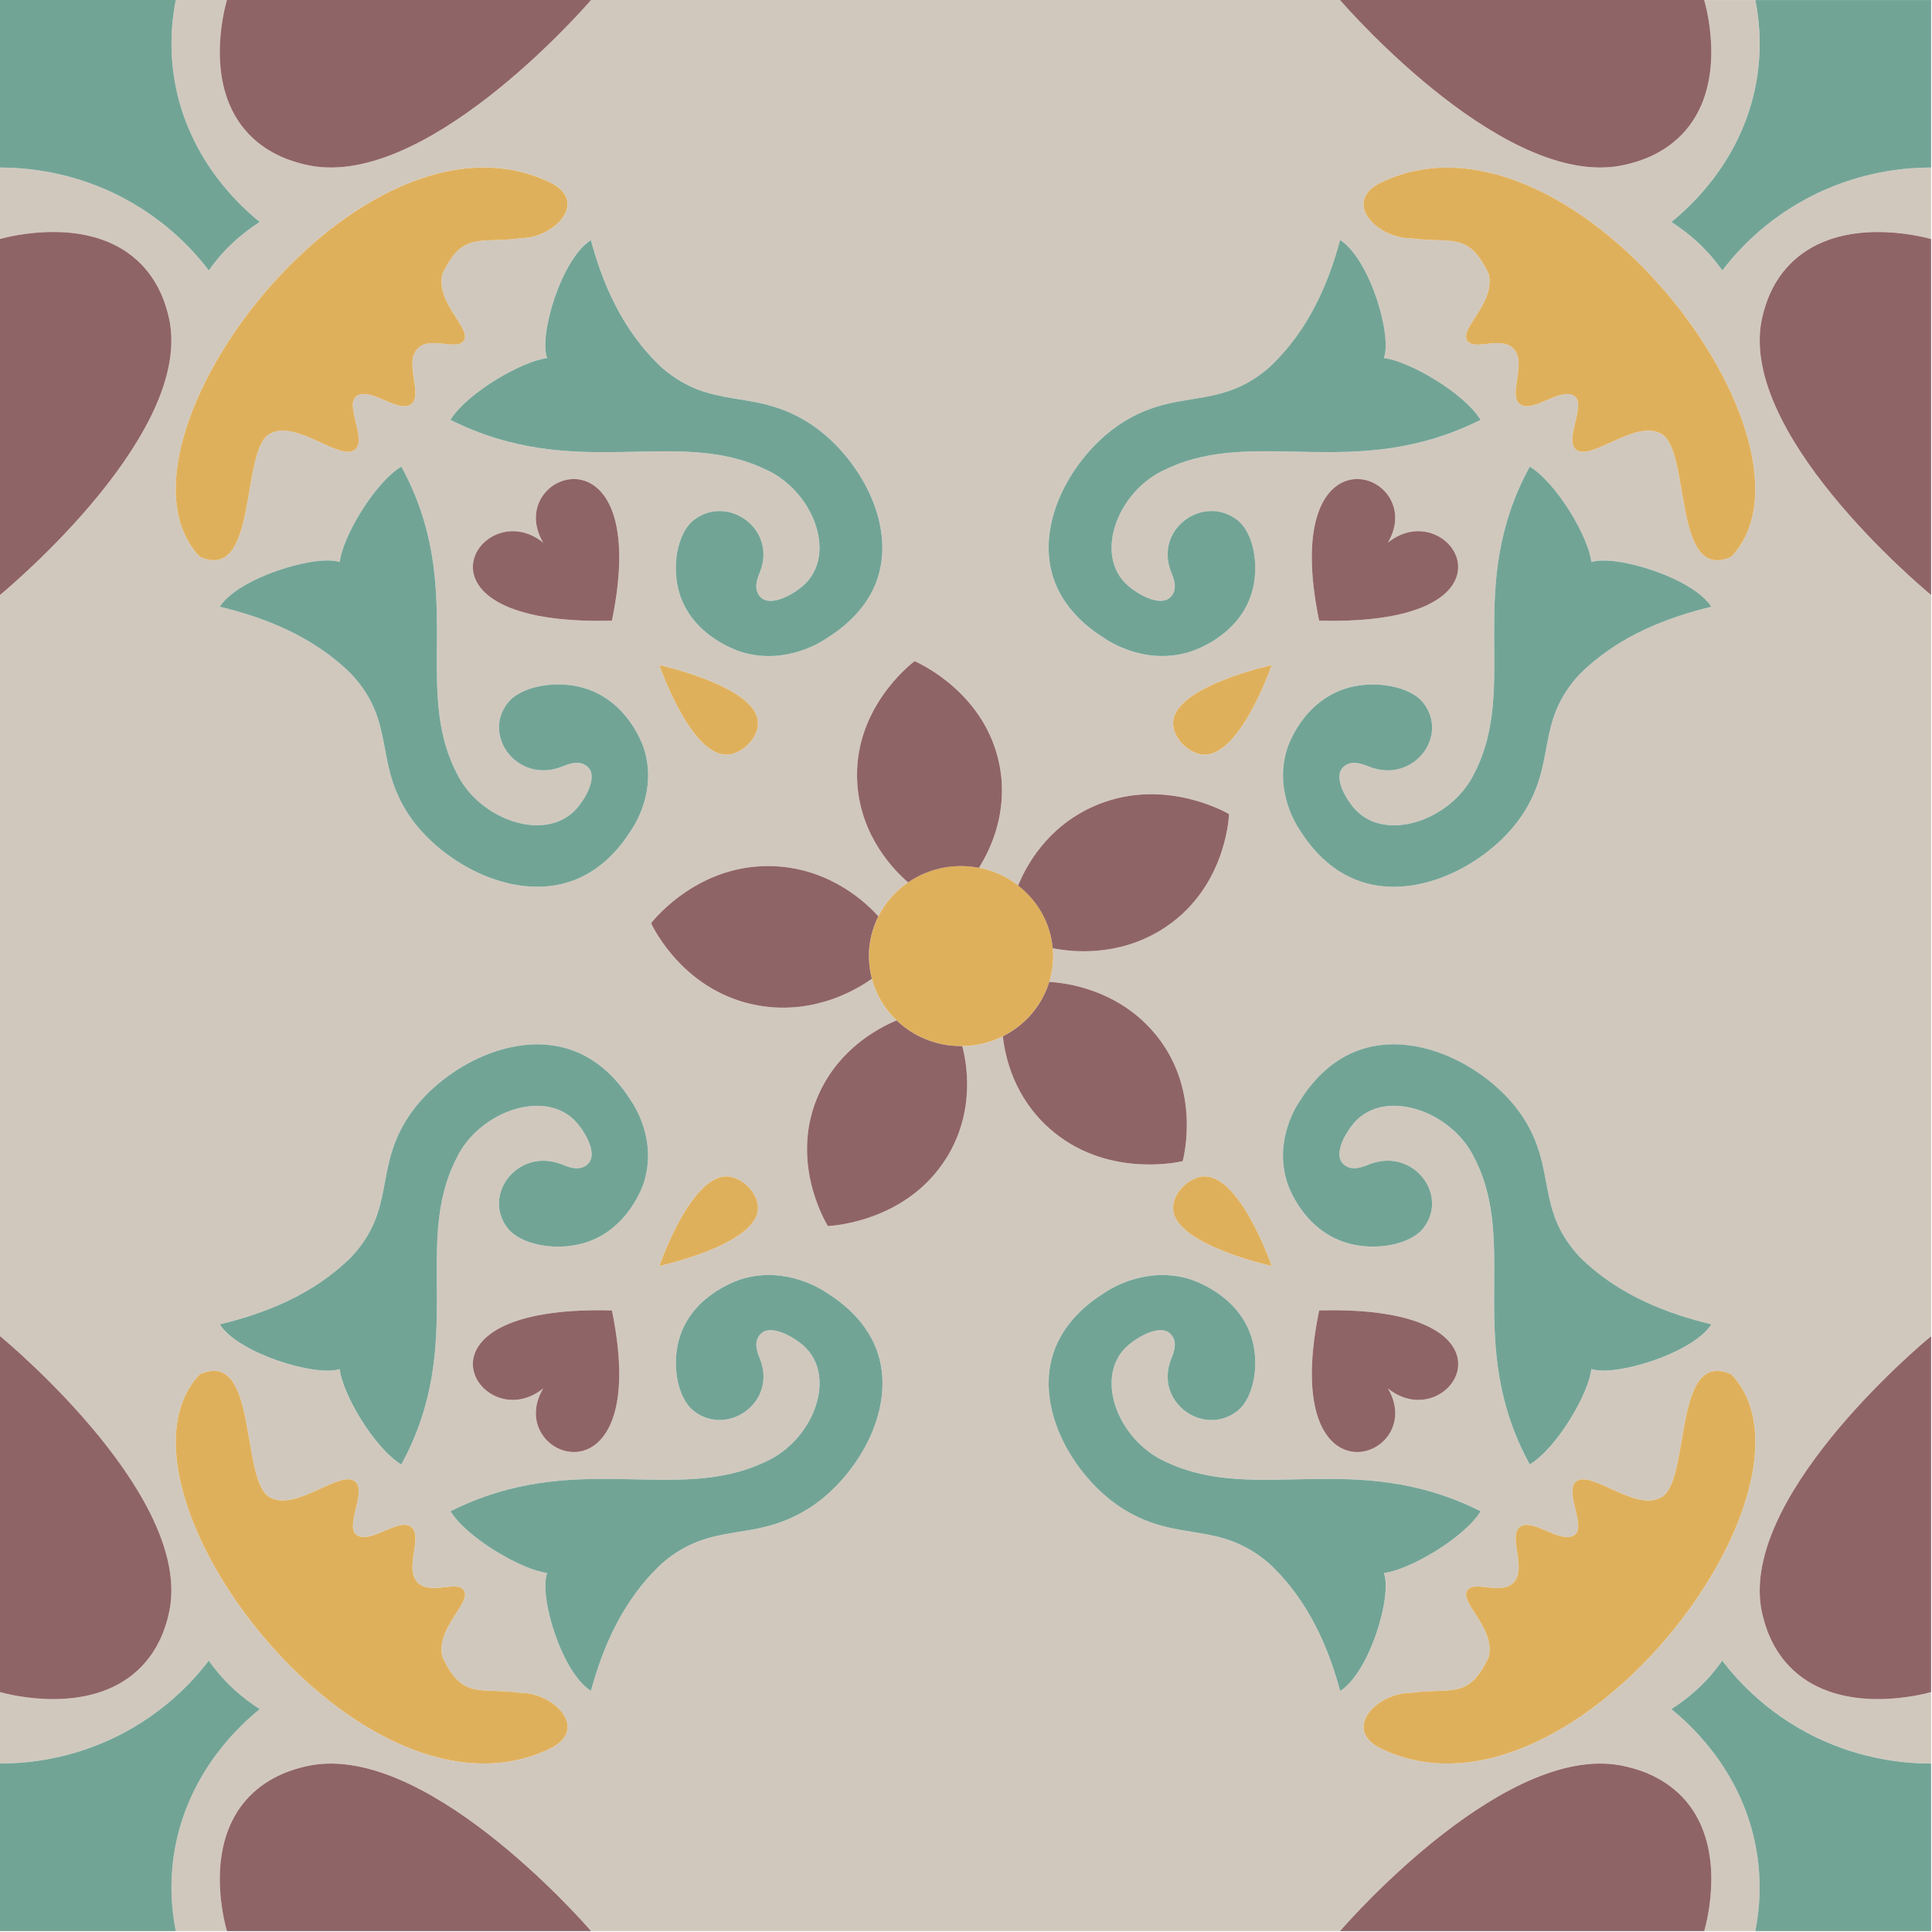 <?xml version="1.0" encoding="UTF-8"?>
<svg id="Camada_2" xmlns="http://www.w3.org/2000/svg" version="1.1" viewBox="0 0 544.22 544.21">
  <!-- Generator: Adobe Illustrator 29.7.1, SVG Export Plug-In . SVG Version: 2.1.1 Build 8)  -->
  <defs>
    <style>
      .st0 {
        fill: #dfb05c;
      }

      .st0, .st1, .st2, .st3 {
        fill-rule: evenodd;
      }

      .st1 {
        fill: #8f6466;
      }

      .st2 {
        fill: #72a496;
      }

      .st3 {
        fill: #d1c8bd;
      }
    </style>
  </defs>
  <path class="st3" d="M505.2,73.44c13.67-12.61,35.85-6.92,38.76-6.13v-20.12c-6.51,0-17.33.86-29.31,5.99-15.99,6.84-25.36,17.56-29.51,23-1.62-2.31-3.83-5.04-6.77-7.79-2.7-2.51-5.33-4.42-7.58-5.85,5.15-4.17,19.1-16.63,23.53-37.42,2.2-10.34,1.3-19.23.13-25.11h-14.4c.81,2.84,6.62,24.52-6.28,37.88-5.84,6.05-13.02,7.81-15.67,8.45C425.25,54.37,380.25,3.23,377.46,0h-210.96c-2.79,3.23-47.79,54.37-80.65,46.33-2.65-.64-9.83-2.4-15.67-8.45C57.29,24.52,63.11,2.84,63.92,0h-14.41c-1.15,5.88-2.06,14.77.13,25.11,4.42,20.79,18.37,33.25,23.53,37.42-2.25,1.43-4.88,3.34-7.57,5.85-2.96,2.75-5.16,5.48-6.78,7.79-4.15-5.44-13.52-16.16-29.51-23C17.32,48.05,6.51,47.2,0,47.19v20.12c2.91-.79,25.09-6.48,38.75,6.13,6.19,5.71,7.98,12.72,8.65,15.31C55.62,120.87,3.3,164.86,0,167.6v208.78c3.3,2.72,55.62,46.72,47.4,78.83-.66,2.59-2.46,9.61-8.65,15.32-13.66,12.6-35.85,6.92-38.75,6.12v20.12c6.51,0,17.32-.85,29.3-5.99,15.99-6.83,25.36-17.56,29.51-23,1.62,2.31,3.83,5.04,6.78,7.8,2.69,2.51,5.32,4.42,7.57,5.84-5.15,4.17-19.1,16.63-23.53,37.43-2.2,10.33-1.29,19.23-.13,25.11h14.41c-.82-2.85-6.63-24.53,6.27-37.89,5.84-6.04,13.02-7.81,15.67-8.45,32.85-8.03,77.85,43.11,80.65,46.34h210.96c2.79-3.23,47.79-54.37,80.65-46.34,2.65.64,9.83,2.41,15.67,8.45,12.9,13.36,7.08,35.04,6.28,37.89h14.4c1.16-5.88,2.06-14.78-.13-25.11-4.42-20.8-18.37-33.26-23.53-37.43,2.25-1.42,4.88-3.33,7.58-5.84,2.95-2.76,5.15-5.49,6.77-7.8,4.15,5.44,13.53,16.17,29.51,23,11.98,5.13,22.8,5.98,29.31,5.99v-20.12c-2.92.8-25.09,6.48-38.76-6.12-6.19-5.71-7.98-12.73-8.65-15.32-8.21-32.11,44.1-76.11,47.41-78.83v-208.78c-3.31-2.73-55.62-46.73-47.41-78.84.66-2.59,2.46-9.6,8.65-15.31h0ZM316.7,118.74c15.43-9.44,26.62-3,40.77-15.15,11.41-10.63,16.84-24.17,20.04-35.94,8.26,5.2,14.75,26.8,12.32,33.24,6.78.72,22.41,9.61,27.23,17.38-35.21,17.66-63.16,1.88-88.47,13.83-14.1,6.08-21.27,25.48-9.78,33.76,4.05,3,8.19,4.25,10.35,2.8.72-.48,1.16-1.22,1.19-1.27,1.31-2.27,0-5.04-.55-6.44-4.6-12.06,9.2-21.72,18.63-14.52,4.84,3.69,6.49,13.53,3.99,21.12-4.02,12.2-16.96,16.02-17.91,16.28-12.25,3.42-22.14-3.15-23.47-4.07-4.32-2.7-11.52-8.16-14.39-17.1-5.27-16.42,6.59-35.71,20.03-43.93h0ZM430.91,131.43c7.87,4.84,16.7,20.26,17.34,26.9,6.62-2.28,28.61,4.4,33.8,12.57-12.09,2.95-26.03,8.03-37.09,19.01-12.65,13.64-6.24,24.68-16.14,39.61-8.62,13.01-28.55,24.29-45.25,18.88-9.11-2.95-14.57-10.07-17.26-14.34-.92-1.31-7.47-11.08-3.79-23,.29-.93,4.4-13.52,16.94-17.25,7.8-2.32,17.84-.55,21.53,4.24,7.23,9.34-2.89,22.66-15.14,17.97-1.43-.54-4.23-1.88-6.57-.62-.05.02-.82.44-1.31,1.13-1.53,2.09-.32,6.16,2.7,10.17,8.28,11.37,28.24,4.65,34.7-9.02,12.62-24.53-3.08-52.11,15.55-86.25ZM415.36,326.28c-6.46-13.67-26.41-20.39-34.7-9.01-3.01,4-4.22,8.07-2.7,10.16.5.69,1.27,1.11,1.31,1.14,2.34,1.25,5.14-.09,6.57-.63,12.25-4.69,22.37,8.65,15.14,17.98-3.69,4.78-13.73,6.55-21.53,4.23-12.54-3.72-16.66-16.32-16.94-17.25-3.68-11.92,2.87-21.68,3.79-23,2.69-4.26,8.16-11.4,17.26-14.34,16.7-5.4,36.63,5.88,45.25,18.88,9.9,14.93,3.49,25.97,16.14,39.61,11.06,10.99,25,16.07,37.09,19.01-5.19,8.17-27.18,14.85-33.8,12.58-.63,6.64-9.47,22.07-17.34,26.89-18.63-34.14-2.94-61.71-15.55-86.25h0ZM371.58,369.13c60.87-1.62,37.07,36.26,19.37,21.98,11.75,19.85-31.13,35.09-19.37-21.98ZM371.58,174.83c-11.75-57.07,31.13-41.83,19.37-21.98,17.69-14.27,41.5,23.6-19.37,21.98ZM337.8,212.39c-4.15-1.05-7.94-5.53-7.28-9.62,1.57-9.71,27.7-15.41,27.7-15.41,0,0-9.54,27.8-20.42,25.03ZM358.22,356.61s-26.13-5.7-27.7-15.42c-.66-4.1,3.13-8.57,7.28-9.62,10.88-2.76,20.42,25.04,20.42,25.04ZM166.45,67.64c3.2,11.77,8.63,25.31,20.03,35.94,14.15,12.15,25.34,5.71,40.77,15.15,13.44,8.21,25.3,27.51,20.03,43.93-2.87,8.94-10.07,14.4-14.39,17.1-1.33.92-11.22,7.48-23.47,4.07-.95-.26-13.89-4.09-17.91-16.28-2.49-7.59-.84-17.42,3.99-21.12,9.43-7.21,23.23,2.46,18.63,14.52-.54,1.4-1.86,4.16-.54,6.44.02.05.46.79,1.18,1.27,2.17,1.45,6.3.2,10.35-2.8,11.5-8.28,4.32-27.68-9.77-33.76-25.3-11.95-53.26,3.84-88.48-13.83,4.82-7.76,20.46-16.66,27.24-17.38-2.44-6.44,4.05-28.04,12.32-33.24h0ZM206.16,212.39c-10.88,2.76-20.42-25.03-20.42-25.03,0,0,26.13,5.7,27.7,15.41.66,4.1-3.13,8.58-7.28,9.62ZM172.37,369.13c11.76,57.07-31.13,41.83-19.36,21.98-17.7,14.28-41.51-23.6,19.36-21.98ZM164.5,350.15c-7.8,2.32-17.83.55-21.53-4.23-7.22-9.34,2.89-22.67,15.15-17.98,1.42.55,4.22,1.88,6.56.63.05-.03.82-.45,1.32-1.14,1.52-2.09.31-6.16-2.71-10.16-8.28-11.38-28.24-4.66-34.7,9.01-12.62,24.54,3.08,52.11-15.55,86.25-7.86-4.83-16.7-20.25-17.34-26.89-6.62,2.27-28.6-4.41-33.79-12.58,12.09-2.94,26.03-8.02,37.08-19.01,12.66-13.63,6.25-24.68,16.14-39.61,8.63-13,28.55-24.28,45.25-18.88,9.11,2.95,14.58,10.08,17.26,14.34.92,1.31,7.47,11.08,3.79,23-.29.93-4.4,13.53-16.94,17.25h0ZM177.65,234.06c-2.68,4.27-8.16,11.4-17.26,14.34-16.7,5.41-36.62-5.87-45.25-18.88-9.89-14.93-3.48-25.96-16.14-39.61-11.05-10.98-24.99-16.06-37.08-19.01,5.19-8.17,27.17-14.85,33.79-12.57.63-6.65,9.48-22.07,17.34-26.9,18.63,34.14,2.94,61.71,15.55,86.25,6.46,13.67,26.41,20.39,34.7,9.02,3.01-4.01,4.22-8.08,2.71-10.17-.51-.69-1.28-1.11-1.32-1.13-2.34-1.26-5.14.09-6.56.62-12.26,4.69-22.37-8.64-15.15-17.97,3.7-4.79,13.73-6.56,21.53-4.24,12.54,3.73,16.66,16.32,16.94,17.25,3.68,11.92-2.87,21.68-3.79,23h0ZM172.37,174.83c-60.87,1.62-37.07-36.25-19.36-21.98-11.76-19.85,31.13-35.09,19.36,21.98ZM155.68,51.76c10.11,5.72-.14,15.37-8.93,15.32-11.56,1.63-16.39-2.12-22.13,10.08-2.01,8.26,8.46,15.43,5.98,18.85-2.03,2.82-9.26-1.4-12.86,2.05-4.13,3.95,1.59,13.12-1.95,15.78-3.53,2.66-11.32-4.86-15.26-2.34-3.6,2.32,2.83,12.14-.44,15.06-4.11,3.67-16.74-8.61-24.08-4.38-8.41,4.54-3.13,42.08-19.74,34.64-29.91-31.56,45.9-132.14,99.4-105.07h0ZM155.68,492.19c-53.5,27.07-129.31-73.51-99.4-105.07,16.61-7.45,11.32,30.1,19.74,34.65,7.34,4.22,19.98-8.05,24.08-4.38,3.27,2.93-3.16,12.73.44,15.05,3.93,2.53,11.73-5,15.26-2.34,3.54,2.67-2.18,11.83,1.95,15.79,3.6,3.44,10.82-.77,12.86,2.04,2.49,3.43-7.99,10.59-5.98,18.85,5.74,12.21,10.56,8.45,22.13,10.09,8.79-.06,19.05,9.59,8.93,15.31h0ZM227.26,425.23c-15.43,9.43-26.62,2.99-40.77,15.14-11.41,10.63-16.83,24.18-20.03,35.94-8.27-5.2-14.76-26.8-12.32-33.23-6.78-.73-22.42-9.62-27.24-17.38,35.21-17.67,63.17-1.89,88.48-13.83,14.09-6.09,21.27-25.49,9.77-33.77-4.05-3-8.18-4.25-10.35-2.8-.72.49-1.16,1.23-1.18,1.28-1.32,2.26,0,5.03.54,6.43,4.6,12.06-9.2,21.72-18.63,14.52-4.84-3.69-6.49-13.53-3.99-21.11,4.02-12.2,16.96-16.02,17.91-16.29,12.25-3.41,22.14,3.16,23.47,4.07,4.32,2.7,11.52,8.17,14.39,17.11,5.27,16.42-6.59,35.7-20.03,43.93h0ZM185.74,356.61s9.54-27.81,20.42-25.04c4.15,1.06,7.94,5.53,7.28,9.62-1.57,9.72-27.7,15.42-27.7,15.42ZM282.49,291.92c-3.43,1.73-7.32,2.71-11.44,2.75,1.11,4.2,3.96,18.09-4.51,31.6-11.03,17.59-31.49,19-33.34,19.1-.93-1.56-11.11-18.94-2.31-37.7,5.68-12.11,16.02-17.87,21.67-20.24-3.31-3.18-5.76-7.22-6.96-11.73-3.54,2.54-15.71,10.3-31.72,7.58-20.8-3.53-29.7-21.58-30.47-23.23,1.13-1.42,13.89-17.1,34.98-16.04,15.95.82,25.98,10.68,29.04,14.11,1.93-3.84,4.84-7.13,8.39-9.57-3.8-3.26-13.4-12.89-14.33-28.02-1.25-20.6,14.7-33.2,16.15-34.31,1.69.74,20.22,9.31,23.98,29.61,2.41,13-2.61,23.45-5.85,28.61,4.11.8,7.87,2.54,11.03,4.99,2.16-5.33,7.91-16.2,20.83-22.12,19.11-8.76,36.98,1.06,38.58,1.96-.08,1.81-1.35,21.81-19.26,32.75-12.16,7.43-24.7,6.2-30.41,5.08.07.74.11,1.47.11,2.22,0,2.51-.37,4.96-1.09,7.25,4.89.3,18.7,2.11,29,13.69,13.84,15.59,9.04,35.07,8.59,36.83-1.8.41-21.84,4.67-37.48-9.18-9.92-8.79-12.51-19.94-13.17-25.99h0ZM377.51,476.31c-3.2-11.76-8.64-25.31-20.04-35.94-14.15-12.15-25.34-5.71-40.77-15.14-13.44-8.22-25.3-27.51-20.03-43.93,2.87-8.94,10.07-14.41,14.39-17.11,1.33-.91,11.22-7.47,23.47-4.07.95.27,13.89,4.09,17.91,16.29,2.49,7.58.84,17.41-3.99,21.11-9.43,7.21-23.23-2.46-18.63-14.52.54-1.4,1.86-4.16.55-6.43-.03-.05-.47-.79-1.19-1.28-2.16-1.45-6.3-.2-10.35,2.8-11.49,8.28-4.32,27.68,9.78,33.77,25.3,11.94,53.25-3.85,88.47,13.83-4.82,7.75-20.45,16.65-27.23,17.38,2.43,6.43-4.06,28.03-12.32,33.23h0ZM388.29,492.19c-10.12-5.72.14-15.37,8.92-15.31,11.56-1.64,16.39,2.12,22.14-10.09,2.01-8.26-8.47-15.43-5.99-18.85,2.03-2.81,9.26,1.4,12.86-2.04,4.14-3.96-1.59-13.13,1.95-15.79,3.53-2.66,11.32,4.87,15.26,2.34,3.6-2.32-2.83-12.13.45-15.05,4.1-3.67,16.73,8.61,24.07,4.38,8.42-4.55,3.13-42.09,19.74-34.65,29.92,31.57-45.9,132.14-99.39,105.07h0ZM487.68,156.84c-16.61,7.45-11.31-30.1-19.74-34.64-7.34-4.22-19.98,8.05-24.07,4.38-3.28-2.93,3.15-12.74-.45-15.06-3.93-2.52-11.73,5-15.26,2.34-3.54-2.67,2.19-11.83-1.95-15.78-3.6-3.45-10.82.77-12.86-2.05-2.49-3.43,7.99-10.59,5.99-18.85-5.75-12.2-10.57-8.45-22.14-10.08-8.78.05-19.05-9.6-8.92-15.32,53.49-27.07,129.31,73.52,99.39,105.07h0Z"/>
  <path class="st0" d="M296.65,269.32c0,2.51-.37,4.96-1.09,7.25-2.02,6.69-6.81,12.22-13.07,15.34-3.43,1.73-7.32,2.71-11.44,2.75-.12,0-.23,0-.36,0-7.06,0-13.47-2.75-18.14-7.24-3.31-3.18-5.76-7.22-6.96-11.73-.55-2.04-.83-4.18-.83-6.38,0-4.02.97-7.82,2.67-11.2,1.93-3.84,4.84-7.13,8.39-9.57,4.21-2.9,9.35-4.6,14.88-4.6,1.74,0,3.43.17,5.07.49,4.11.8,7.87,2.54,11.03,4.99,5.45,4.21,9.12,10.52,9.75,17.66.07.74.11,1.47.11,2.22h0Z"/>
  <path class="st2" d="M177.65,234.06c-2.68,4.27-8.16,11.4-17.26,14.34-16.7,5.41-36.62-5.87-45.25-18.88-9.89-14.93-3.48-25.96-16.14-39.61-11.05-10.98-24.99-16.06-37.08-19.01,5.19-8.17,27.17-14.85,33.79-12.57.63-6.65,9.48-22.07,17.34-26.9,18.63,34.14,2.94,61.71,15.55,86.25,6.46,13.67,26.41,20.39,34.7,9.02,3.01-4.01,4.22-8.08,2.71-10.17-.51-.69-1.28-1.11-1.32-1.13-2.34-1.26-5.14.09-6.56.62-12.26,4.69-22.37-8.64-15.15-17.97,3.7-4.79,13.73-6.56,21.53-4.24,12.54,3.73,16.66,16.32,16.94,17.25,3.68,11.92-2.87,21.68-3.79,23h0Z"/>
  <path class="st2" d="M247.29,162.66c-2.87,8.94-10.07,14.4-14.39,17.1-1.33.92-11.22,7.48-23.47,4.07-.95-.26-13.89-4.09-17.91-16.28-2.49-7.59-.84-17.42,3.99-21.12,9.43-7.21,23.23,2.46,18.63,14.52-.54,1.4-1.86,4.16-.54,6.44.02.05.46.79,1.18,1.27,2.17,1.45,6.3.2,10.35-2.8,11.5-8.28,4.32-27.68-9.77-33.76-25.3-11.95-53.26,3.84-88.48-13.83,4.82-7.76,20.46-16.66,27.24-17.38-2.44-6.44,4.05-28.04,12.32-33.24,3.2,11.77,8.63,25.31,20.03,35.94,14.15,12.15,25.34,5.71,40.77,15.15,13.44,8.21,25.3,27.51,20.03,43.93h0Z"/>
  <path class="st2" d="M181.44,332.9c-.29.93-4.4,13.53-16.94,17.25-7.8,2.32-17.83.55-21.53-4.23-7.22-9.34,2.89-22.67,15.15-17.98,1.42.55,4.22,1.88,6.56.63.05-.03.82-.45,1.32-1.14,1.52-2.09.31-6.16-2.71-10.16-8.28-11.38-28.24-4.66-34.7,9.01-12.62,24.54,3.08,52.11-15.55,86.25-7.86-4.83-16.7-20.25-17.34-26.89-6.62,2.27-28.6-4.41-33.79-12.58,12.09-2.94,26.03-8.02,37.08-19.01,12.66-13.63,6.25-24.68,16.14-39.61,8.63-13,28.55-24.28,45.25-18.88,9.11,2.95,14.58,10.08,17.26,14.34.92,1.31,7.47,11.08,3.79,23h0Z"/>
  <path class="st2" d="M227.26,425.23c-15.43,9.43-26.62,2.99-40.77,15.14-11.41,10.63-16.83,24.18-20.03,35.94-8.27-5.2-14.76-26.8-12.32-33.23-6.78-.73-22.42-9.62-27.24-17.38,35.21-17.67,63.17-1.89,88.48-13.83,14.09-6.09,21.27-25.49,9.77-33.77-4.05-3-8.18-4.25-10.35-2.8-.72.49-1.16,1.23-1.18,1.28-1.32,2.26,0,5.03.54,6.43,4.6,12.06-9.2,21.72-18.63,14.52-4.84-3.69-6.49-13.53-3.99-21.11,4.02-12.2,16.96-16.02,17.91-16.29,12.25-3.41,22.14,3.16,23.47,4.07,4.32,2.7,11.52,8.17,14.39,17.11,5.27,16.42-6.59,35.7-20.03,43.93h0Z"/>
  <path class="st2" d="M482.05,170.91c-12.09,2.95-26.03,8.03-37.09,19.01-12.65,13.64-6.24,24.68-16.14,39.61-8.62,13.01-28.55,24.29-45.25,18.88-9.11-2.95-14.57-10.07-17.26-14.34-.92-1.31-7.47-11.08-3.79-23,.29-.93,4.4-13.52,16.94-17.25,7.8-2.32,17.84-.55,21.53,4.24,7.23,9.34-2.89,22.66-15.14,17.97-1.43-.54-4.23-1.88-6.57-.62-.05.02-.82.44-1.31,1.13-1.53,2.09-.32,6.16,2.7,10.17,8.28,11.37,28.24,4.65,34.7-9.02,12.62-24.53-3.08-52.11,15.55-86.25,7.87,4.84,16.7,20.26,17.34,26.9,6.62-2.28,28.61,4.4,33.8,12.57Z"/>
  <path class="st2" d="M417.07,118.26c-35.21,17.66-63.16,1.88-88.47,13.83-14.1,6.08-21.27,25.48-9.78,33.76,4.05,3,8.19,4.25,10.35,2.8.72-.48,1.16-1.22,1.19-1.27,1.31-2.27,0-5.04-.55-6.44-4.6-12.06,9.2-21.72,18.63-14.52,4.84,3.69,6.49,13.53,3.99,21.12-4.02,12.2-16.96,16.02-17.91,16.28-12.25,3.42-22.14-3.15-23.47-4.07-4.32-2.7-11.52-8.16-14.39-17.1-5.27-16.42,6.59-35.71,20.03-43.93,15.43-9.44,26.62-3,40.77-15.15,11.41-10.63,16.84-24.17,20.04-35.94,8.26,5.2,14.75,26.8,12.32,33.24,6.78.72,22.41,9.61,27.23,17.38h0Z"/>
  <path class="st2" d="M482.05,373.05c-5.19,8.17-27.18,14.85-33.8,12.58-.63,6.64-9.47,22.07-17.34,26.89-18.63-34.14-2.94-61.71-15.55-86.25-6.46-13.67-26.41-20.39-34.7-9.01-3.01,4-4.22,8.07-2.7,10.16.5.69,1.27,1.11,1.31,1.14,2.34,1.25,5.14-.09,6.57-.63,12.25-4.69,22.37,8.65,15.14,17.98-3.69,4.78-13.73,6.55-21.53,4.23-12.54-3.72-16.66-16.32-16.94-17.25-3.68-11.92,2.87-21.68,3.79-23,2.69-4.26,8.16-11.4,17.26-14.34,16.7-5.4,36.63,5.88,45.25,18.88,9.9,14.93,3.49,25.97,16.14,39.61,11.06,10.99,25,16.07,37.09,19.01h0Z"/>
  <path class="st2" d="M389.83,443.09c2.43,6.43-4.06,28.03-12.32,33.23-3.2-11.76-8.64-25.31-20.04-35.94-14.15-12.15-25.34-5.71-40.77-15.14-13.44-8.22-25.3-27.51-20.03-43.93,2.87-8.94,10.07-14.41,14.39-17.11,1.33-.91,11.22-7.47,23.47-4.07.95.27,13.89,4.09,17.91,16.29,2.49,7.58.84,17.41-3.99,21.11-9.43,7.21-23.23-2.46-18.63-14.52.54-1.4,1.86-4.16.55-6.43-.03-.05-.47-.79-1.19-1.28-2.16-1.45-6.3-.2-10.35,2.8-11.49,8.28-4.32,27.68,9.78,33.77,25.3,11.94,53.25-3.85,88.47,13.83-4.82,7.75-20.45,16.65-27.23,17.38h0Z"/>
  <path class="st0" d="M206.16,212.39c-10.88,2.76-20.42-25.03-20.42-25.03,0,0,26.13,5.7,27.7,15.41.66,4.1-3.13,8.58-7.28,9.62Z"/>
  <path class="st0" d="M213.44,341.19c-1.57,9.72-27.7,15.42-27.7,15.42,0,0,9.54-27.81,20.42-25.04,4.15,1.06,7.94,5.53,7.28,9.62Z"/>
  <path class="st0" d="M358.22,187.36s-9.54,27.8-20.42,25.03c-4.15-1.05-7.94-5.53-7.28-9.62,1.57-9.71,27.7-15.41,27.7-15.41Z"/>
  <path class="st0" d="M358.22,356.61s-26.13-5.7-27.7-15.42c-.66-4.1,3.13-8.57,7.28-9.62,10.88-2.76,20.42,25.04,20.42,25.04Z"/>
  <path class="st0" d="M146.75,67.09c-11.56,1.63-16.39-2.12-22.13,10.08-2.01,8.26,8.46,15.43,5.98,18.85-2.03,2.82-9.26-1.4-12.86,2.05-4.13,3.95,1.59,13.12-1.95,15.78-3.53,2.66-11.32-4.86-15.26-2.34-3.6,2.32,2.83,12.14-.44,15.06-4.11,3.67-16.74-8.61-24.08-4.38-8.41,4.54-3.13,42.08-19.74,34.64-29.91-31.56,45.9-132.14,99.4-105.07,10.11,5.72-.14,15.37-8.93,15.32Z"/>
  <path class="st0" d="M155.68,492.19c-53.5,27.07-129.31-73.51-99.4-105.07,16.61-7.45,11.32,30.1,19.74,34.65,7.34,4.22,19.98-8.05,24.08-4.38,3.27,2.93-3.16,12.73.44,15.05,3.93,2.53,11.73-5,15.26-2.34,3.54,2.67-2.18,11.83,1.95,15.79,3.6,3.44,10.82-.77,12.86,2.04,2.49,3.43-7.99,10.59-5.98,18.85,5.74,12.21,10.56,8.45,22.13,10.09,8.79-.06,19.05,9.59,8.93,15.31h0Z"/>
  <path class="st0" d="M487.68,156.84c-16.61,7.45-11.31-30.1-19.74-34.64-7.34-4.22-19.98,8.05-24.07,4.38-3.28-2.93,3.15-12.74-.45-15.06-3.93-2.52-11.73,5-15.26,2.34-3.54-2.67,2.19-11.83-1.95-15.78-3.6-3.45-10.82.77-12.86-2.05-2.49-3.43,7.99-10.59,5.99-18.85-5.75-12.2-10.57-8.45-22.14-10.08-8.78.05-19.05-9.6-8.92-15.32,53.49-27.07,129.31,73.52,99.39,105.07h0Z"/>
  <path class="st0" d="M388.29,492.19c-10.12-5.72.14-15.37,8.92-15.31,11.56-1.64,16.39,2.12,22.14-10.09,2.01-8.26-8.47-15.43-5.99-18.85,2.03-2.81,9.26,1.4,12.86-2.04,4.14-3.96-1.59-13.13,1.95-15.79,3.53-2.66,11.32,4.87,15.26,2.34,3.6-2.32-2.83-12.13.45-15.05,4.1-3.67,16.73,8.61,24.07,4.38,8.42-4.55,3.13-42.09,19.74-34.65,29.92,31.57-45.9,132.14-99.39,105.07h0Z"/>
  <g>
    <path class="st1" d="M275.76,244.45c-1.64-.32-3.33-.49-5.07-.49-5.54,0-10.67,1.7-14.88,4.6-3.8-3.26-13.4-12.89-14.33-28.02-1.25-20.6,14.7-33.2,16.15-34.31,1.69.74,20.22,9.31,23.98,29.61,2.41,13-2.61,23.45-5.85,28.61h0Z"/>
    <path class="st1" d="M346.21,229.28c-.08,1.81-1.35,21.81-19.26,32.75-12.16,7.43-24.7,6.2-30.41,5.08-.62-7.15-4.3-13.45-9.75-17.66,2.16-5.33,7.91-16.2,20.83-22.12,19.11-8.76,36.98,1.06,38.58,1.96h0Z"/>
    <path class="st1" d="M244.76,269.32c0,2.2.29,4.34.83,6.38-3.54,2.54-15.71,10.3-31.72,7.58-20.8-3.53-29.7-21.58-30.47-23.23,1.13-1.42,13.89-17.1,34.98-16.04,15.95.82,25.98,10.68,29.04,14.11-1.7,3.38-2.67,7.18-2.67,11.2Z"/>
    <path class="st1" d="M266.54,326.27c-11.03,17.59-31.49,19-33.34,19.1-.93-1.56-11.11-18.94-2.31-37.7,5.68-12.11,16.02-17.87,21.67-20.24,4.67,4.49,11.08,7.24,18.14,7.24.12,0,.24,0,.36,0,1.11,4.2,3.96,18.09-4.51,31.6h0Z"/>
    <path class="st1" d="M333.14,327.09c-1.8.41-21.84,4.67-37.48-9.18-9.92-8.79-12.51-19.94-13.17-25.99,6.26-3.12,11.04-8.65,13.07-15.34,4.89.3,18.7,2.11,29,13.69,13.84,15.59,9.04,35.07,8.59,36.83Z"/>
    <path class="st1" d="M172.37,174.83c-60.87,1.62-37.07-36.25-19.36-21.98-11.76-19.85,31.13-35.09,19.36,21.98Z"/>
    <path class="st1" d="M153.01,391.11c-17.7,14.28-41.51-23.6,19.36-21.98,11.76,57.07-31.13,41.83-19.36,21.98Z"/>
    <path class="st1" d="M371.58,174.83c-11.75-57.07,31.13-41.83,19.37-21.98,17.69-14.27,41.5,23.6-19.37,21.98Z"/>
    <path class="st1" d="M390.96,391.11c11.75,19.85-31.13,35.09-19.37-21.98,60.87-1.62,37.07,36.26,19.37,21.98Z"/>
    <path class="st1" d="M0,167.6v-100.29c2.91-.79,25.09-6.48,38.75,6.13,6.19,5.71,7.98,12.72,8.65,15.31C55.62,120.87,3.3,164.86,0,167.6Z"/>
    <path class="st1" d="M166.5,0c-2.79,3.23-47.79,54.37-80.65,46.33-2.65-.64-9.83-2.4-15.67-8.45C57.29,24.52,63.11,2.84,63.92,0h102.58Z"/>
    <path class="st1" d="M47.4,455.21c-.66,2.59-2.46,9.61-8.65,15.32-13.66,12.6-35.85,6.92-38.75,6.12v-100.28c3.3,2.72,55.62,46.72,47.4,78.83Z"/>
    <path class="st1" d="M166.5,543.97H63.92c-.82-2.85-6.63-24.53,6.27-37.89,5.84-6.04,13.02-7.81,15.67-8.45,32.85-8.03,77.85,43.11,80.65,46.34Z"/>
    <path class="st1" d="M543.97,67.31v100.29c-3.31-2.73-55.62-46.73-47.41-78.84.66-2.59,2.46-9.6,8.65-15.31,13.67-12.61,35.85-6.92,38.76-6.13h0Z"/>
    <path class="st1" d="M473.77,37.88c-5.84,6.05-13.02,7.81-15.67,8.45C425.25,54.37,380.25,3.23,377.46,0h102.59c.81,2.84,6.62,24.52-6.28,37.88Z"/>
    <path class="st1" d="M543.97,376.37v100.28c-2.92.8-25.09,6.48-38.76-6.12-6.19-5.71-7.98-12.73-8.65-15.32-8.21-32.11,44.1-76.11,47.41-78.83h0Z"/>
    <path class="st1" d="M480.05,543.97h-102.59c2.79-3.23,47.79-54.37,80.65-46.34,2.65.64,9.83,2.41,15.67,8.45,12.9,13.36,7.08,35.04,6.28,37.89Z"/>
  </g>
  <path class="st2" d="M73.17,62.53c-2.25,1.43-4.88,3.34-7.57,5.85-2.96,2.75-5.16,5.48-6.78,7.79-4.15-5.44-13.52-16.16-29.51-23C17.32,48.05,6.51,47.2,0,47.19V0h49.51c-1.15,5.88-2.06,14.77.13,25.11,4.42,20.79,18.37,33.25,23.53,37.42Z"/>
  <path class="st2" d="M73.17,481.43c-5.15,4.17-19.1,16.63-23.53,37.43-2.2,10.33-1.29,19.23-.13,25.11H0v-47.2c6.51,0,17.32-.85,29.3-5.99,15.99-6.83,25.36-17.56,29.51-23,1.62,2.31,3.83,5.04,6.78,7.8,2.69,2.51,5.32,4.42,7.57,5.84Z"/>
  <path class="st2" d="M543.97,0v47.19c-6.51,0-17.33.86-29.31,5.99-15.99,6.84-25.36,17.56-29.51,23-1.62-2.31-3.83-5.04-6.77-7.79-2.7-2.51-5.33-4.42-7.58-5.85,5.15-4.17,19.1-16.63,23.53-37.42,2.2-10.34,1.3-19.23.13-25.11h49.52Z"/>
  <path class="st2" d="M543.97,496.77v47.2h-49.52c1.16-5.88,2.06-14.78-.13-25.11-4.42-20.8-18.37-33.26-23.53-37.43,2.25-1.42,4.88-3.33,7.58-5.84,2.95-2.76,5.15-5.49,6.77-7.8,4.15,5.44,13.53,16.17,29.51,23,11.98,5.13,22.8,5.98,29.31,5.99Z"/>
</svg>